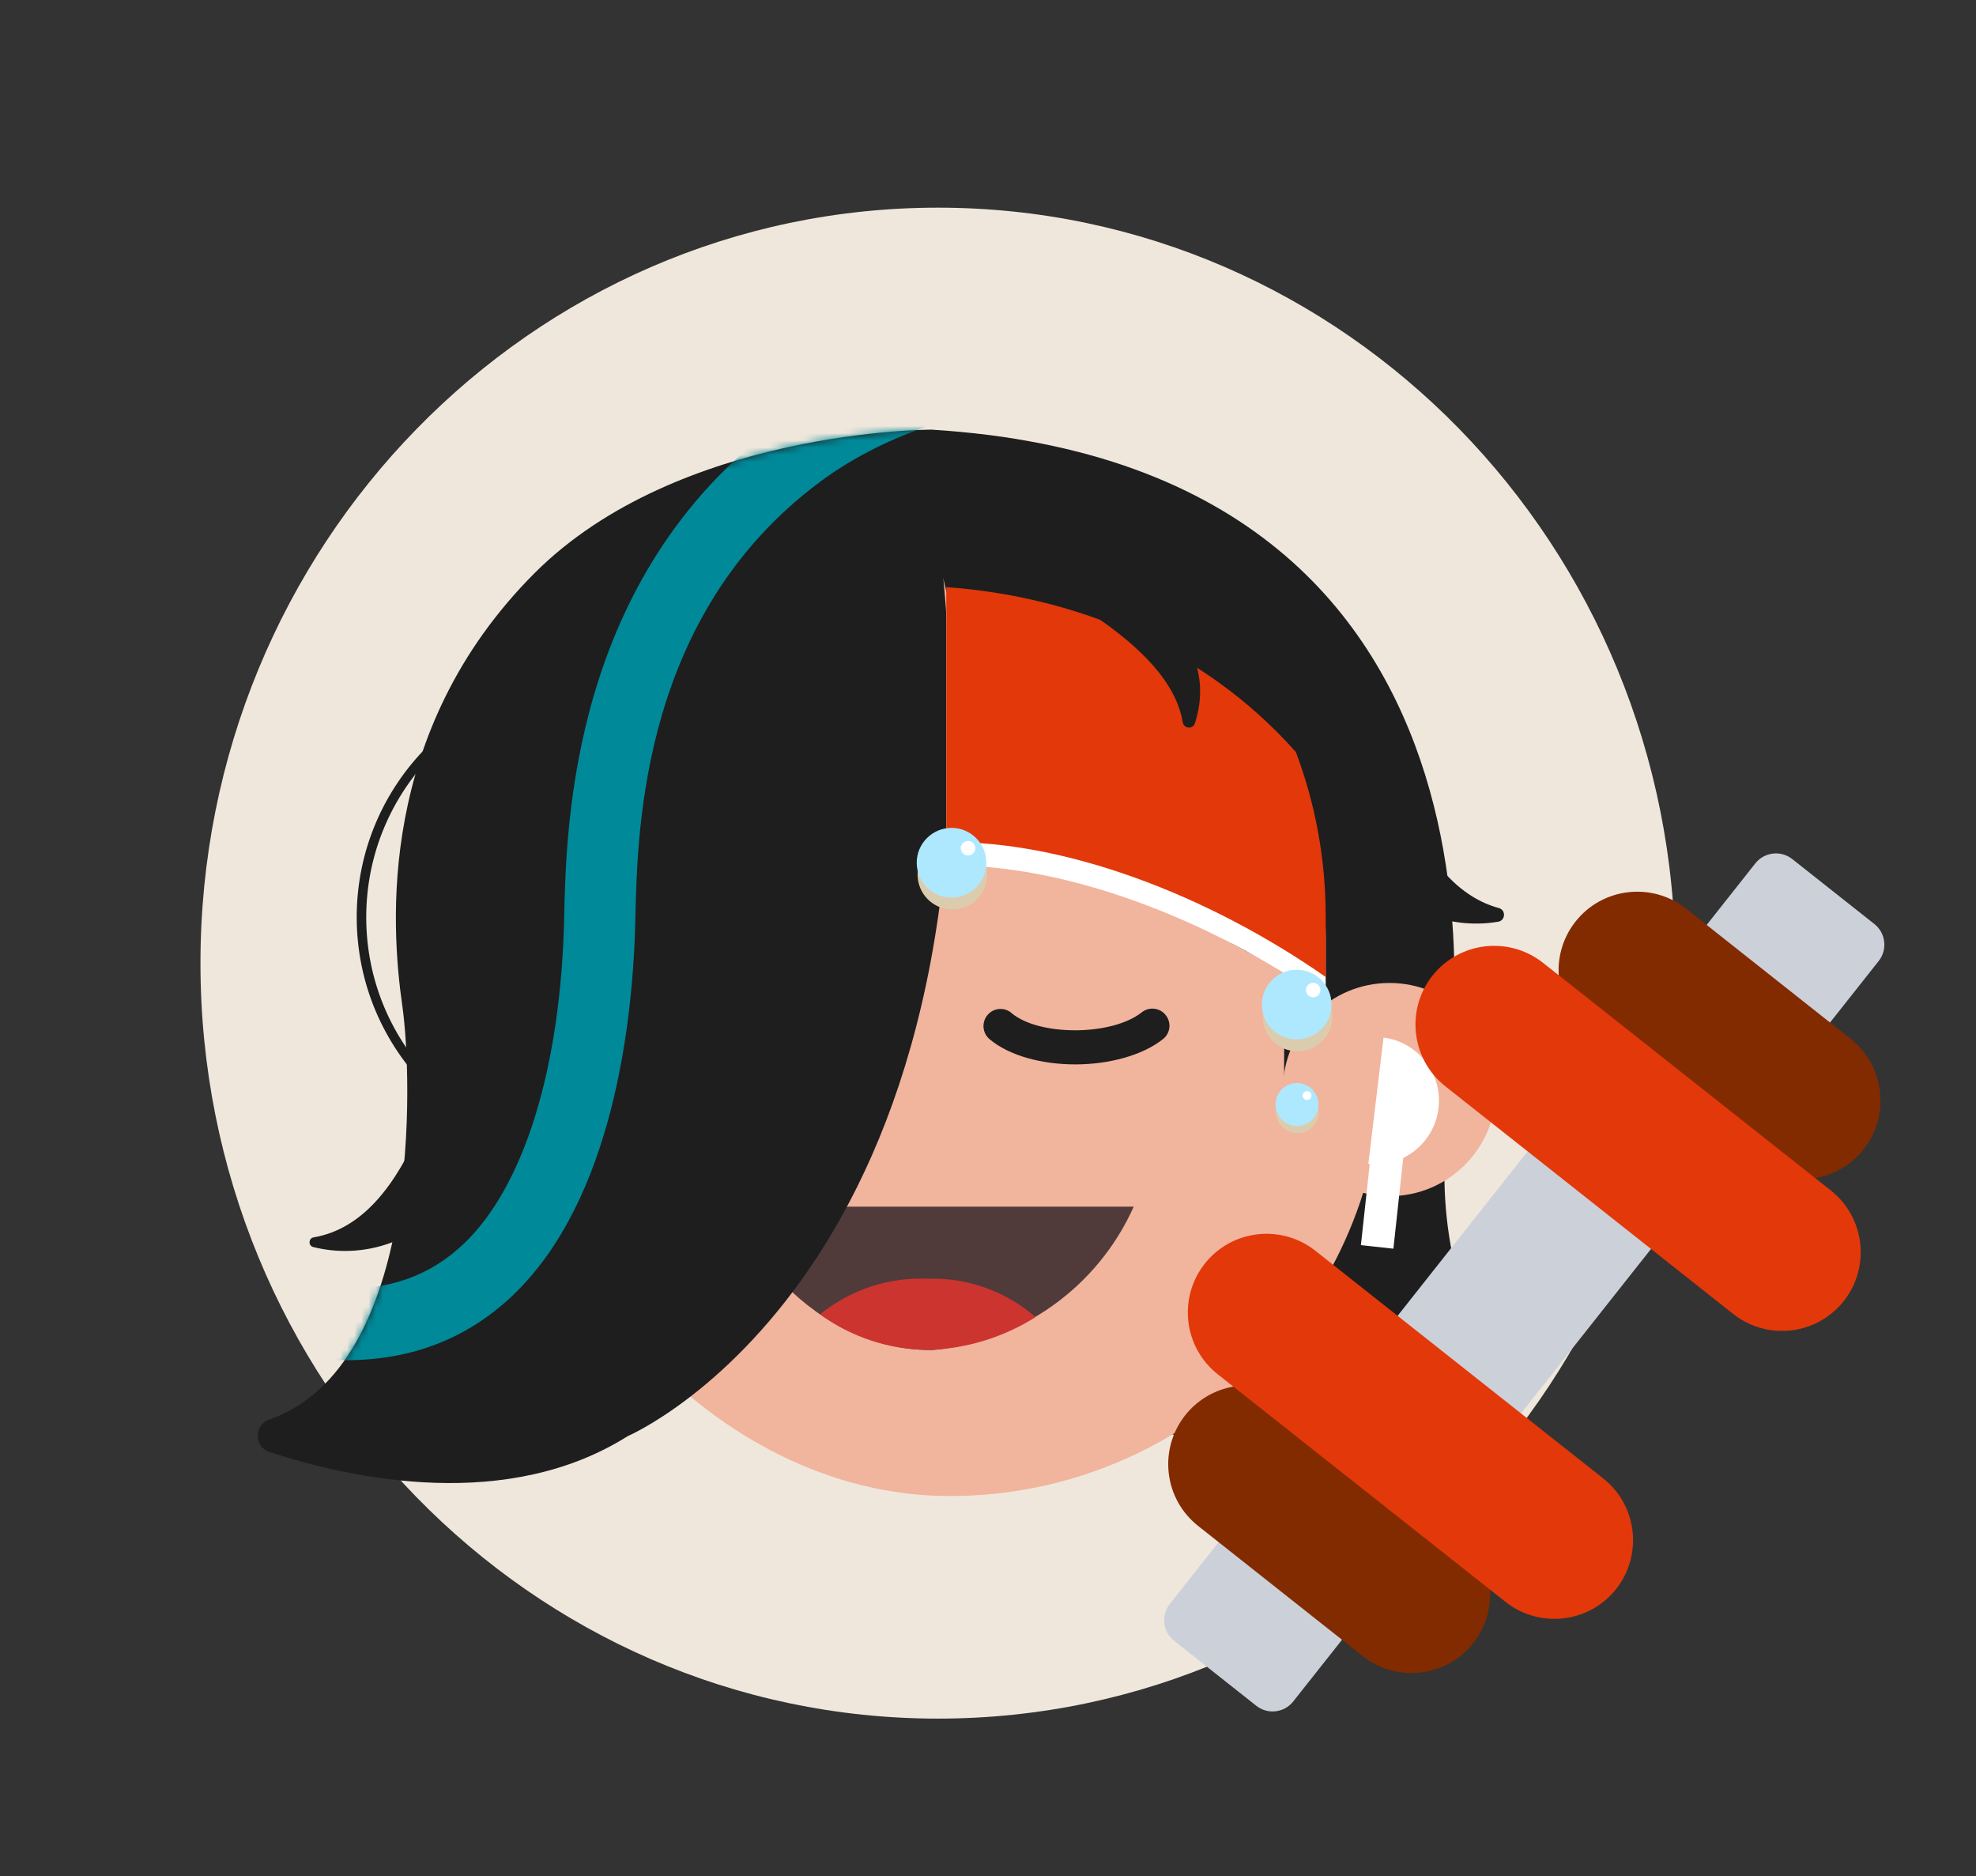 <svg width="276" height="262" viewBox="0 0 276 262" fill="none" xmlns="http://www.w3.org/2000/svg">
<rect x="0" y="0" width="276" height="262" fill="#333333" stroke="none"/>
<path fill-rule="evenodd" clip-rule="evenodd" d="M131.01 29C187.876 29 234 76.243 234 134.51C234 192.777 187.856 240 131.01 240C74.163 240 28 192.736 28 134.51C28 76.284 74.124 29 131.01 29Z" fill="#EFE7DC"/>
<path d="M200.015 153.246L151.467 167.636C150.176 168.013 149.68 169.601 150.534 170.653C172.962 198.44 200.968 200.524 210.534 200.345C212.023 200.326 212.896 198.678 212.082 197.428C202.337 182.145 200.531 167.735 202.416 155.35C202.635 153.98 201.345 152.849 200.015 153.246Z" fill="#1E1E1E"/>
<path d="M175.522 168.866L139.478 179.565C138.525 179.842 138.148 181.033 138.783 181.807C155.436 202.449 176.236 203.997 183.342 203.859C184.454 203.839 185.089 202.628 184.493 201.695C177.249 190.342 175.919 179.644 177.308 170.454C177.467 169.422 176.514 168.589 175.522 168.886V168.866Z" fill="#1E1E1E"/>
<rect x="72.113" y="60.456" width="121.073" height="148.463" rx="60.536" fill="#F1B49D"/>
<path d="M101.687 168.509C101.687 168.509 110.916 188.536 130.228 188.536C142.534 187.444 153.312 179.783 158.353 168.509" fill="#513A3A"/>
<path d="M114.549 183.554C118.975 186.769 124.294 188.496 129.772 188.516C135.052 188.318 140.173 186.75 144.638 183.931C140.53 180.339 135.211 178.433 129.772 178.572C124.255 178.294 118.836 180.061 114.549 183.534V183.554Z" fill="#CC342F"/>
<path d="M130.129 60C130.129 60 94.78 59.921 74.674 80.027C52.623 102.078 54.588 129.27 56.195 140.464C57.624 150.448 58.895 190.818 37.638 198.222C35.454 198.976 35.454 202.052 37.638 202.767C49.487 206.637 70.923 211.123 87.694 200.544C87.694 200.544 140.827 177.838 131.757 80.701C131.757 80.701 138.664 120.517 186.359 138.34L201.979 152.432C201.979 152.432 218.195 65.458 130.129 60Z" fill="#1E1E1E"/>
<path d="M179.352 153.524L197.632 152.988L190.368 114.84L179.412 123.772L179.352 153.524Z" fill="#1E1E1E"/>
<path d="M194.079 167.04C202.301 167.04 208.965 160.376 208.965 152.154C208.965 143.933 202.301 137.268 194.079 137.268C185.858 137.268 179.193 143.933 179.193 152.154C179.193 160.376 185.858 167.04 194.079 167.04Z" fill="#F1B49D"/>
<path d="M141.284 141.456C140.272 140.603 138.763 140.742 137.929 141.754C137.076 142.766 137.215 144.275 138.227 145.128C141.085 147.51 145.67 148.641 150.196 148.641C154.82 148.641 159.544 147.411 162.442 145.108C163.474 144.295 163.653 142.786 162.819 141.754C162.005 140.722 160.497 140.543 159.465 141.377C157.42 143.005 153.808 143.878 150.176 143.878C146.663 143.878 143.249 143.104 141.284 141.476V141.456Z" fill="#1E1E1E"/>
<path d="M200.272 174.722L190.765 173.749L200.272 174.722Z" fill="#9B9BEA"/>
<path d="M83.546 94.357C64.928 94.357 49.824 109.461 49.824 128.079C49.824 146.696 64.928 161.801 83.546 161.801C102.163 161.801 117.267 146.696 117.267 128.079C117.267 109.461 102.163 94.357 83.546 94.357ZM83.546 95.687C101.429 95.687 115.938 110.176 115.938 128.079C115.938 145.982 101.448 160.491 83.546 160.491C65.662 160.491 51.154 146.002 51.154 128.099C51.154 110.196 65.643 95.687 83.526 95.687H83.546Z" fill="#1E1E1E"/>
<path d="M132.173 85.266V120.874C148.469 120.596 168.535 128.079 185.168 139.69V131.215C185.168 123.315 183.739 115.515 181 108.27C167.701 93.305 149.461 86.477 132.173 85.247V85.266Z" fill="white"/>
<path d="M132.173 82.011V117.619C148.469 117.341 168.535 124.824 185.168 136.435V127.96C185.168 120.06 183.739 112.26 181 105.015C167.701 90.05 149.461 83.222 132.173 81.992V82.011Z" fill="#E3380A"/>
<path d="M152.637 85.842C159.425 90.427 164.268 95.329 165.201 100.867C165.359 101.78 166.63 101.879 166.907 100.986C168.376 96.421 167.86 91.38 162.918 85.266L152.637 85.822V85.842Z" fill="#1E1E1E"/>
<path d="M58.855 157.275C55.263 165.611 50.618 171.625 43.811 172.796C43.076 172.916 43.036 173.967 43.751 174.146C50.499 175.833 57.784 173.571 62.349 168.053L58.836 157.275H58.855Z" fill="#1E1E1E"/>
<path d="M196.6 113.848C199.816 120.497 203.845 125.32 209.363 126.808C210.355 127.086 210.296 128.535 209.263 128.714C203.091 129.766 196.68 127.602 192.393 122.759C192.174 122.501 192.095 122.144 192.194 121.807L194.754 113.947C195.032 113.093 196.184 113.034 196.581 113.828L196.6 113.848Z" fill="#1E1E1E"/>
<mask id="mask0_2984_2598" style="mask-type:luminance" maskUnits="userSpaceOnUse" x="36" y="60" width="168" height="148">
<path d="M130.129 60C130.129 60 94.78 59.921 74.674 80.027C52.623 102.078 54.588 129.27 56.195 140.464C57.624 150.448 58.895 190.818 37.638 198.222C35.454 198.976 35.454 202.052 37.638 202.767C49.487 206.637 70.923 211.123 87.694 200.544C87.694 200.544 140.827 177.838 131.757 80.701C131.757 80.701 137.83 127.563 185.505 145.386L201.979 152.432C201.979 152.432 218.195 65.458 130.129 60Z" fill="white"/>
</mask>
<g mask="url(#mask0_2984_2598)">
<path d="M47.026 189.925C46.946 189.925 46.867 189.925 46.788 189.925L47.185 179.942C47.244 179.942 47.304 179.942 47.363 179.942C54.37 180.18 60.046 178.155 64.71 173.749C73.186 165.75 78.326 149.157 78.802 128.218V127.92C79.1 114.999 79.894 80.662 108.575 59.305C113.576 55.574 119.412 52.517 125.882 50.235L129.177 59.663C123.639 61.608 118.697 64.188 114.489 67.324C89.719 85.783 89.044 115.455 88.746 128.138V128.436C88.429 142.29 85.749 167.556 71.498 181.013C64.889 187.246 56.652 190.243 47.006 189.925H47.026Z" fill="#008999"/>
</g>
<path d="M193.246 144.89L191.122 162.535C195.965 163.091 200.351 159.617 200.927 154.755C201.503 149.912 198.069 145.505 193.226 144.89H193.246Z" fill="white"/>
<path d="M245.188 120.556L163.394 223.985C162.144 225.572 162.402 227.875 163.99 229.125L175.482 238.216C177.069 239.466 179.372 239.188 180.622 237.62L262.416 134.192C263.666 132.604 263.389 130.302 261.821 129.051L250.329 119.961C248.741 118.711 246.438 118.988 245.188 120.556Z" fill="#CCD1D9"/>
<path d="M165.537 197.646C161.786 202.41 162.58 209.317 167.343 213.088L190.327 231.269C195.091 235.02 201.998 234.226 205.769 229.463C209.52 224.699 208.726 217.792 203.963 214.021L180.979 195.84C176.215 192.089 169.308 192.883 165.537 197.646Z" fill="#822B00"/>
<path d="M168.277 176.468C164.525 181.232 165.319 188.139 170.083 191.91L210.295 223.706C215.059 227.458 221.966 226.664 225.737 221.9C229.488 217.137 228.694 210.23 223.931 206.459L183.719 174.662C178.955 170.911 172.048 171.705 168.277 176.468Z" fill="#E3380A"/>
<path d="M220.06 128.694C216.309 133.458 217.103 140.365 221.866 144.136L244.85 162.317C249.614 166.068 256.521 165.274 260.292 160.511C264.043 155.747 263.249 148.84 258.486 145.069L235.502 126.888C230.738 123.137 223.831 123.931 220.06 128.694Z" fill="#822B00"/>
<path d="M200.073 136.256C196.322 141.02 197.116 147.927 201.879 151.698L242.091 183.495C246.855 187.246 253.762 186.452 257.533 181.688C261.284 176.925 260.491 170.018 255.727 166.247L215.515 134.45C210.751 130.699 203.844 131.493 200.073 136.256Z" fill="#E3380A"/>
<path d="M196.473 157.348L191.935 156.854L190.085 173.883L194.624 174.376L196.473 157.348Z" fill="white"/>
<g style="mix-blend-mode:multiply">
<path d="M181.238 146.815C183.923 146.815 186.101 144.638 186.101 141.952C186.101 139.267 183.923 137.09 181.238 137.09C178.552 137.09 176.375 139.267 176.375 141.952C176.375 144.638 178.552 146.815 181.238 146.815Z" fill="#DCCCAE"/>
</g>
<path d="M181.118 145.148C183.803 145.148 185.98 142.971 185.98 140.285C185.98 137.6 183.803 135.422 181.118 135.422C178.432 135.422 176.255 137.6 176.255 140.285C176.255 142.971 178.432 145.148 181.118 145.148Z" fill="#AEE8FF"/>
<path d="M183.42 139.273C183.98 139.273 184.433 138.82 184.433 138.261C184.433 137.702 183.98 137.249 183.42 137.249C182.861 137.249 182.408 137.702 182.408 138.261C182.408 138.82 182.861 139.273 183.42 139.273Z" fill="white"/>
<g style="mix-blend-mode:multiply">
<path d="M181.219 158.248C182.874 158.248 184.216 156.906 184.216 155.251C184.216 153.595 182.874 152.254 181.219 152.254C179.564 152.254 178.222 153.595 178.222 155.251C178.222 156.906 179.564 158.248 181.219 158.248Z" fill="#DCCCAE"/>
</g>
<path d="M181.159 157.236C182.814 157.236 184.156 155.894 184.156 154.239C184.156 152.583 182.814 151.241 181.159 151.241C179.503 151.241 178.162 152.583 178.162 154.239C178.162 155.894 179.503 157.236 181.159 157.236Z" fill="#AEE8FF"/>
<path d="M182.568 153.603C182.908 153.603 183.184 153.328 183.184 152.988C183.184 152.648 182.908 152.373 182.568 152.373C182.229 152.373 181.953 152.648 181.953 152.988C181.953 153.328 182.229 153.603 182.568 153.603Z" fill="white"/>
<g style="mix-blend-mode:multiply">
<path d="M133.027 127.007C135.713 127.007 137.89 124.83 137.89 122.144C137.89 119.459 135.713 117.281 133.027 117.281C130.342 117.281 128.165 119.459 128.165 122.144C128.165 124.83 130.342 127.007 133.027 127.007Z" fill="#DCCCAE"/>
</g>
<path d="M132.907 125.34C135.593 125.34 137.77 123.163 137.77 120.477C137.77 117.791 135.593 115.614 132.907 115.614C130.222 115.614 128.044 117.791 128.044 120.477C128.044 123.163 130.222 125.34 132.907 125.34Z" fill="#AEE8FF"/>
<path d="M135.21 119.465C135.77 119.465 136.223 119.011 136.223 118.452C136.223 117.893 135.77 117.44 135.21 117.44C134.651 117.44 134.198 117.893 134.198 118.452C134.198 119.011 134.651 119.465 135.21 119.465Z" fill="white"/>
</svg>
